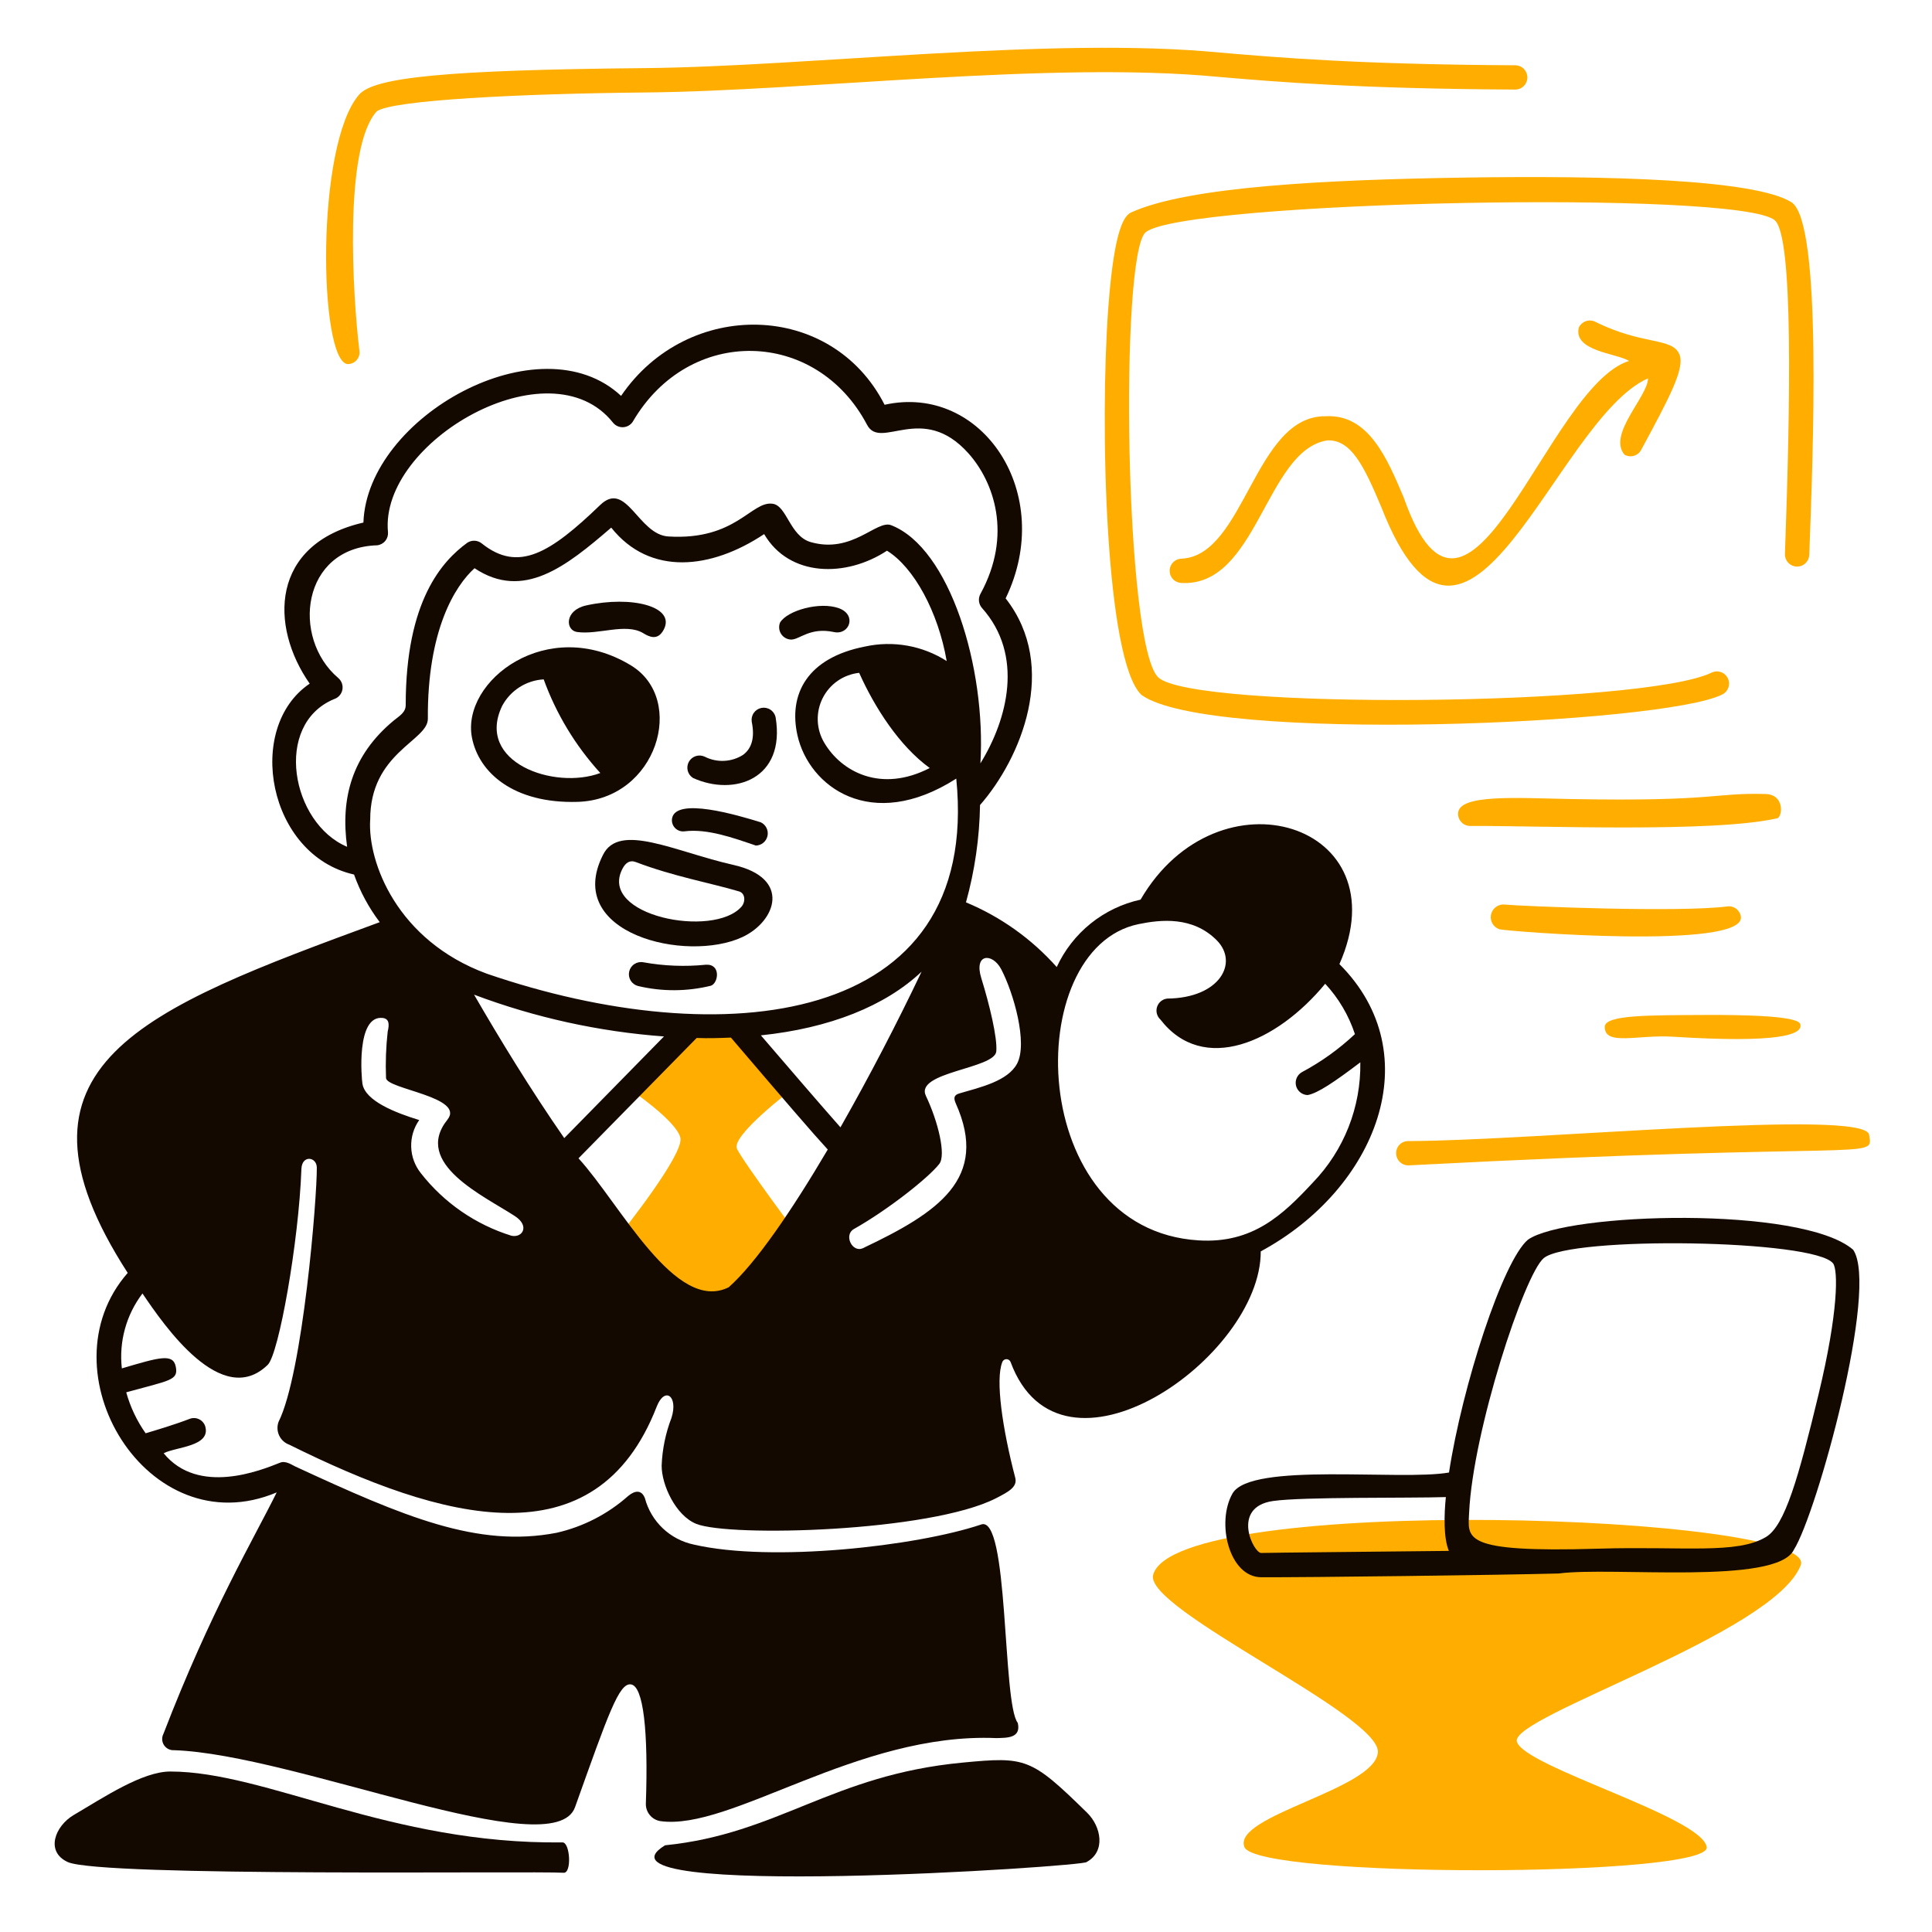 <?xml version="1.0" encoding="UTF-8"?> <svg xmlns="http://www.w3.org/2000/svg" width="155" height="155" viewBox="0 0 155 155" fill="none"><path d="M134.225 83.174C142.935 83.724 144.447 82.949 144.447 82.309C144.447 82.061 144.756 81.377 136.466 81.429C132.495 81.46 128.757 81.399 128.746 82.377C128.741 83.942 131.389 82.99 134.225 83.174Z" fill="#FFAE00"></path><path d="M144.47 125.569C146.02 121.484 94.267 119.732 92.514 126.351C91.785 129.104 110.755 137.605 110.544 140.583C110.334 143.562 98.863 145.653 99.834 148.18C100.804 150.708 137.331 150.625 136.925 148.18C136.519 145.736 122.209 141.74 121.693 139.718C121.176 137.695 142.364 131.075 144.47 125.569Z" fill="#FFAE00"></path><path d="M145.154 44.511C145.44 36.681 146.222 17.77 143.717 16.22C140.769 14.392 129.102 14.069 117.338 14.249C106.385 14.422 95.358 14.964 90.781 17.029C90.292 17.246 89.419 17.977 88.922 24.611C88.216 34.036 88.682 53.014 91.578 55.752C96.982 59.679 133.55 58.112 138.193 55.707C138.419 55.59 138.59 55.389 138.67 55.147C138.75 54.904 138.732 54.641 138.62 54.412C138.508 54.183 138.311 54.007 138.071 53.922C137.83 53.836 137.567 53.848 137.335 53.955C131.814 56.662 95.708 56.979 92.925 54.345C90.222 51.785 89.817 20.377 91.916 18.631C94.933 16.141 139.524 15.193 142.39 17.676C143.887 18.97 143.631 32.517 143.202 44.447C143.193 44.705 143.287 44.956 143.464 45.145C143.64 45.334 143.884 45.445 144.142 45.454C144.401 45.463 144.652 45.37 144.841 45.193C145.03 45.017 145.141 44.773 145.15 44.514L145.154 44.511Z" fill="#FFAE00"></path><path d="M130.328 36.477C130.44 36.541 130.562 36.583 130.69 36.599C130.817 36.615 130.947 36.606 131.071 36.572C131.195 36.537 131.31 36.479 131.411 36.399C131.512 36.32 131.597 36.221 131.659 36.109C133.906 31.94 135.21 29.542 134.729 28.414C134.142 27.052 131.795 27.72 127.958 25.804C127.842 25.75 127.717 25.72 127.589 25.714C127.461 25.709 127.334 25.729 127.213 25.773C127.093 25.817 126.983 25.884 126.889 25.97C126.795 26.057 126.719 26.161 126.665 26.277C126.213 28.18 129.666 28.331 130.696 28.956C124.085 31.009 117.834 54.812 112.621 39.923C111.29 36.778 109.8 33.221 106.377 33.394C100.654 33.296 99.879 44.534 94.831 44.819C94.577 44.815 94.331 44.91 94.145 45.084C93.96 45.259 93.85 45.499 93.839 45.753C93.829 46.007 93.918 46.256 94.088 46.445C94.257 46.635 94.495 46.75 94.749 46.767C100.873 47.147 101.534 36.124 106.475 35.334C108.386 35.237 109.431 37.38 110.816 40.675C117.714 58.344 124.762 33.642 132.217 30.354C132.209 31.814 128.952 34.845 130.328 36.477Z" fill="#FFAE00"></path><path d="M57.522 105.952L64.134 99.272C64.134 99.272 59.613 93.209 59.124 92.164C58.636 91.118 63.509 87.425 63.509 87.425L59.124 82.318H55.476L50.594 87.432C50.594 87.432 54.318 89.96 54.588 91.298C54.858 92.637 49.947 98.787 49.947 98.787L57.522 105.952Z" fill="#FFAE00"></path><path d="M51.715 5.464C35.739 5.614 30.013 6.203 28.81 7.592C25.295 11.652 25.598 28.873 27.863 29.209C28.002 29.215 28.142 29.19 28.271 29.136C28.4 29.082 28.515 29 28.608 28.895C28.701 28.791 28.769 28.666 28.808 28.532C28.847 28.398 28.855 28.256 28.832 28.119C28.306 23.778 27.554 11.87 30.222 8.936C31.436 8.029 41.782 7.513 51.79 7.419C64.864 7.298 84.263 4.885 97.698 6.163C102.444 6.569 108.95 7.119 121.587 7.186C121.841 7.18 122.082 7.075 122.26 6.894C122.438 6.713 122.537 6.47 122.538 6.216C122.539 5.962 122.441 5.718 122.265 5.536C122.089 5.353 121.849 5.247 121.595 5.238C109.033 5.171 102.571 4.621 97.855 4.216C84.398 2.914 64.871 5.341 51.715 5.464Z" fill="#FFAE00"></path><path d="M120.301 74.554C120.996 74.727 139.91 76.224 139.67 73.569C139.655 73.441 139.615 73.318 139.552 73.206C139.488 73.094 139.404 72.996 139.302 72.917C139.201 72.838 139.085 72.78 138.961 72.746C138.837 72.712 138.707 72.703 138.58 72.72C134.72 73.216 122.392 72.72 120.602 72.565C120.361 72.569 120.129 72.659 119.948 72.817C119.766 72.976 119.647 73.194 119.611 73.433C119.575 73.671 119.624 73.914 119.75 74.12C119.877 74.325 120.072 74.479 120.301 74.554Z" fill="#FFAE00"></path><path d="M142.582 65.649C142.996 65.551 143.221 63.738 141.626 63.701C137.512 63.587 137.67 64.319 126.093 64.106C121.641 64.025 116.97 63.686 116.977 65.287C116.977 65.416 117.002 65.543 117.051 65.662C117.1 65.781 117.172 65.889 117.263 65.98C117.354 66.071 117.461 66.143 117.58 66.192C117.699 66.241 117.826 66.266 117.955 66.266C123.325 66.228 137.444 66.83 142.582 65.649Z" fill="#FFAE00"></path><path d="M112.952 91.547C112.823 91.549 112.696 91.577 112.579 91.629C112.461 91.681 112.355 91.757 112.267 91.851C112.18 91.945 112.112 92.056 112.068 92.177C112.024 92.298 112.005 92.427 112.012 92.555C112.015 92.683 112.045 92.809 112.098 92.926C112.151 93.043 112.226 93.148 112.32 93.235C112.414 93.322 112.524 93.39 112.644 93.435C112.764 93.479 112.892 93.5 113.02 93.495C150.736 91.517 150.299 93.149 149.953 91.035C149.608 88.921 123.26 91.512 112.952 91.547Z" fill="#FFAE00"></path><path d="M10.246 102.123C3.34 109.997 11.855 124.095 22.199 119.732C20.363 123.456 16.933 129.179 13.112 139.102C13.039 139.243 13.005 139.401 13.012 139.559C13.02 139.718 13.069 139.872 13.155 140.005C13.242 140.138 13.362 140.246 13.503 140.318C13.645 140.39 13.803 140.423 13.961 140.414C23.665 140.738 44.44 149.734 46.133 144.988C48.804 137.511 49.661 135.013 50.611 135.134C51.626 135.254 52.018 138.91 51.815 144.717C51.81 145.046 51.922 145.366 52.132 145.619C52.341 145.873 52.634 146.044 52.958 146.101C58.622 146.921 68.784 138.962 79.947 139.444C80.719 139.414 81.948 139.489 81.654 138.225C80.398 136.645 80.959 121.406 78.691 122.316C73.53 124.046 61.924 125.363 55.666 123.918C54.731 123.723 53.868 123.271 53.174 122.614C52.481 121.956 51.984 121.119 51.739 120.195C51.477 119.518 50.949 119.556 50.393 120.022C48.761 121.471 46.789 122.486 44.661 122.971C38.331 124.197 32.437 121.699 23.69 117.653C23.404 117.517 22.918 117.171 22.478 117.344C20.921 117.968 15.916 119.999 13.129 116.591C14.121 116.072 16.95 116.058 16.461 114.417C16.42 114.293 16.353 114.18 16.266 114.083C16.179 113.986 16.073 113.908 15.954 113.854C15.836 113.799 15.707 113.77 15.577 113.767C15.447 113.765 15.317 113.789 15.197 113.838C14.031 114.289 12.519 114.741 11.684 114.989C10.98 113.991 10.453 112.879 10.128 111.702C13.64 110.731 14.332 110.754 14.099 109.633C13.88 108.558 12.76 108.903 9.776 109.783C9.533 107.642 10.126 105.489 11.43 103.773C13.168 106.339 17.794 113.085 21.479 109.498C22.367 108.64 23.969 99.644 24.181 93.792C24.219 92.634 25.408 92.799 25.417 93.671C25.44 96.049 24.303 110.167 22.348 114.071C22.283 114.248 22.254 114.437 22.263 114.625C22.271 114.814 22.317 114.998 22.398 115.169C22.478 115.34 22.591 115.493 22.731 115.619C22.871 115.746 23.035 115.843 23.212 115.906C35.504 122.005 47.795 125.422 52.685 112.853C53.324 111.213 54.429 111.988 53.873 113.748C53.401 114.972 53.134 116.265 53.083 117.576C53.075 119.149 54.226 121.601 55.858 122.255C58.513 123.331 74.603 122.909 79.906 120.202C80.915 119.683 81.644 119.299 81.45 118.554C80.413 114.575 79.856 110.709 80.405 109.295C80.427 109.224 80.469 109.163 80.527 109.117C80.585 109.072 80.656 109.046 80.73 109.043C80.803 109.04 80.876 109.059 80.938 109.099C80.999 109.139 81.047 109.197 81.075 109.265C85.09 120.157 101.174 108.918 101.147 100.396C110.442 95.378 114.704 84.58 107.459 77.348C112.453 66.072 97.731 61.477 91.504 72.176C90.042 72.496 88.673 73.151 87.506 74.089C86.339 75.028 85.406 76.224 84.779 77.584C82.774 75.328 80.285 73.553 77.498 72.394C78.204 69.849 78.583 67.226 78.626 64.585C81.883 60.87 84.99 53.506 80.68 48.007C84.742 39.613 78.799 30.737 70.969 32.474C66.722 24.127 55.16 23.932 49.828 31.761C43.328 25.699 29.447 33.424 29.156 41.924C21.687 43.639 21.617 50.236 24.846 54.847C19.611 58.389 21.499 68.62 28.404 70.162C28.892 71.534 29.587 72.822 30.465 73.983C11.504 80.956 -0.54 85.424 10.246 102.123ZM91.341 74.141C93.102 73.78 95.682 73.487 97.622 75.442C99.398 77.24 97.863 80.074 93.644 80.114C93.459 80.135 93.284 80.208 93.139 80.325C92.995 80.443 92.888 80.599 92.83 80.776C92.772 80.953 92.766 81.142 92.813 81.322C92.859 81.502 92.957 81.665 93.094 81.791C96.532 86.244 102.444 83.626 106.318 78.925C107.394 80.084 108.207 81.462 108.702 82.965C107.425 84.167 105.993 85.193 104.445 86.018C104.258 86.124 104.112 86.289 104.028 86.487C103.944 86.684 103.927 86.904 103.979 87.112C104.032 87.32 104.151 87.505 104.319 87.639C104.486 87.773 104.693 87.849 104.908 87.854C105.713 87.711 107.052 86.808 109.135 85.229C109.194 88.821 107.825 92.289 105.329 94.873C102.93 97.452 100.508 99.784 96.16 99.513C82.315 98.663 81.841 76.097 91.341 74.141ZM58.462 103.274C54.19 105.403 49.76 96.587 46.412 92.929L55.894 83.273C56.812 83.311 57.737 83.281 58.639 83.243C63.032 88.388 65.229 90.946 66.409 92.224C63.51 97.143 60.629 101.355 58.462 103.274ZM45.269 91.308C42.576 87.427 40.079 83.335 38.033 79.799C42.925 81.64 48.056 82.769 53.269 83.152L45.269 91.308ZM61.042 83.064C66.556 82.492 71.025 80.709 73.935 77.956C71.917 82.195 69.747 86.36 67.428 90.443C65.902 88.719 63.239 85.62 61.042 83.062V83.064ZM78.727 78.475C78.109 76.49 79.615 76.422 80.322 77.753C81.325 79.671 82.466 83.688 81.601 85.328C80.856 86.734 78.652 87.231 76.974 87.721C76.523 87.849 76.493 88.098 76.681 88.526C79.383 94.552 75.252 97.282 69.242 100.133C68.376 100.546 67.662 99.073 68.512 98.599C71.235 97.064 74.499 94.484 75.357 93.378C75.914 92.663 75.26 89.97 74.282 87.917C73.371 85.991 79.802 85.755 79.93 84.351C80.028 83.258 79.381 80.58 78.727 78.474V78.475ZM27.848 67.937C23.37 66.049 21.903 58.132 26.795 56.09C26.964 56.037 27.115 55.939 27.234 55.807C27.352 55.676 27.433 55.514 27.468 55.341C27.502 55.167 27.489 54.987 27.43 54.82C27.371 54.653 27.269 54.505 27.133 54.391C23.35 51.172 24.184 43.936 30.255 43.748C30.509 43.722 30.744 43.597 30.907 43.4C31.07 43.203 31.149 42.95 31.127 42.694C30.421 35.421 44.133 27.515 49.192 33.924C49.29 34.041 49.415 34.134 49.555 34.194C49.696 34.255 49.848 34.282 50.001 34.273C50.154 34.265 50.302 34.22 50.435 34.144C50.568 34.068 50.681 33.961 50.765 33.833C55.286 26.078 65.5 26.363 69.562 34.081C70.66 36.173 73.984 32.224 77.693 36.368C79.724 38.637 81.259 42.898 78.656 47.651C78.559 47.83 78.52 48.034 78.543 48.236C78.565 48.437 78.65 48.627 78.784 48.779C82.161 52.562 80.845 57.693 78.656 61.243C79.12 53.579 76.204 43.973 71.502 42.138C70.329 41.675 68.389 44.454 65.041 43.491C63.364 43.01 63.138 40.581 61.995 40.416C60.28 40.159 59.061 43.371 53.623 43.04C51.201 42.898 50.261 38.486 48.154 40.513C44.14 44.379 41.593 45.951 38.654 43.601C38.489 43.466 38.284 43.389 38.071 43.381C37.858 43.373 37.648 43.434 37.473 43.556C35.513 44.993 32.549 48.152 32.549 56.562C32.549 57.163 32.053 57.427 31.586 57.81C28.209 60.609 27.313 64.084 27.848 67.937ZM29.701 65.775C29.686 60.381 34.333 59.445 34.326 57.669C34.278 50.574 36.498 47.008 38.071 45.587C41.997 48.197 45.434 45.433 49.038 42.33C52.152 46.242 57.071 45.67 61.306 42.849C63.322 46.301 67.872 46.347 71.16 44.181C73.311 45.505 75.267 49.077 75.951 53.034C74.01 51.795 71.657 51.376 69.407 51.868C64.736 52.778 63.246 55.712 63.976 58.984C64.886 63.083 69.866 66.844 76.719 62.466C78.726 82.461 57.831 84.574 39.045 78.113C31.842 75.458 29.491 69.154 29.698 65.775H29.701ZM74.593 61.615C70.688 63.631 67.506 61.931 66.122 59.577C65.805 59.041 65.628 58.433 65.606 57.811C65.585 57.188 65.719 56.57 65.999 56.013C66.278 55.456 66.692 54.978 67.204 54.623C67.716 54.268 68.309 54.047 68.928 53.98C70.176 56.765 72.152 59.849 74.59 61.616L74.593 61.615ZM30.714 81.67C31.248 81.738 31.233 82.227 31.105 82.751C30.966 83.989 30.92 85.237 30.97 86.482C30.984 87.377 37.356 88.001 35.896 89.829C33.083 93.349 38.868 95.967 41.304 97.562C42.516 98.344 41.929 99.329 41.034 99.141C38.154 98.247 35.615 96.494 33.76 94.116C33.282 93.515 33.011 92.776 32.989 92.009C32.966 91.241 33.191 90.487 33.632 89.859C31.714 89.272 29.299 88.324 29.078 86.948C29.013 86.598 28.54 81.408 30.714 81.67Z" fill="#130900"></path><path d="M87.182 149.383C88.726 148.541 88.347 146.54 87.219 145.435C82.699 141.003 82.299 140.928 77.223 141.41C66.729 142.403 62.442 147.127 53.355 148.044C46.126 152.475 87.324 149.73 87.182 149.383Z" fill="#130900"></path><path d="M63.472 51.312C64.167 51.312 64.984 50.296 66.909 50.709C68.144 50.973 68.767 49.333 67.308 48.799C65.789 48.243 63.178 48.965 62.584 49.942C62.523 50.09 62.498 50.252 62.513 50.412C62.527 50.572 62.58 50.726 62.668 50.861C62.755 50.995 62.874 51.107 63.014 51.186C63.154 51.264 63.312 51.307 63.472 51.312Z" fill="#130900"></path><path d="M46.337 64.332C52.715 64.144 55.1 56.11 50.625 53.387C43.914 49.31 37.01 54.623 37.86 59.157C38.401 62 41.225 64.483 46.337 64.332ZM40.289 56.629C40.616 56.019 41.093 55.504 41.676 55.132C42.26 54.76 42.928 54.543 43.619 54.504C44.627 57.282 46.171 59.835 48.163 62.018C44.456 63.399 38.115 61.15 40.289 56.629Z" fill="#130900"></path><path d="M55.597 62.414C58.906 63.918 63.051 62.496 62.224 57.532C62.166 57.285 62.015 57.07 61.801 56.932C61.588 56.795 61.33 56.746 61.081 56.796C60.832 56.847 60.612 56.992 60.469 57.202C60.326 57.411 60.27 57.668 60.313 57.918C60.562 59.154 60.328 60.04 59.606 60.567C59.151 60.853 58.631 61.017 58.094 61.042C57.558 61.067 57.024 60.953 56.545 60.71C56.32 60.602 56.063 60.583 55.826 60.659C55.588 60.734 55.389 60.897 55.267 61.115C55.146 61.333 55.113 61.588 55.174 61.83C55.235 62.071 55.387 62.28 55.597 62.414Z" fill="#130900"></path><path d="M46.291 50.703C48.007 50.95 50.195 49.958 51.594 50.792C52.053 51.071 52.768 51.455 53.257 50.499C54.212 48.664 50.685 47.761 47.022 48.574C45.276 48.965 45.359 50.567 46.291 50.703Z" fill="#130900"></path><path d="M54.927 66.694C56.754 66.468 58.83 67.22 60.64 67.837C60.86 67.832 61.072 67.752 61.242 67.612C61.412 67.471 61.529 67.277 61.575 67.061C61.621 66.846 61.593 66.621 61.496 66.424C61.398 66.226 61.237 66.067 61.038 65.972C59.098 65.37 54.269 63.956 53.923 65.633C53.895 65.773 53.901 65.918 53.941 66.055C53.98 66.193 54.052 66.319 54.151 66.423C54.249 66.526 54.371 66.605 54.506 66.653C54.641 66.7 54.785 66.714 54.927 66.694Z" fill="#130900"></path><path d="M148.674 100.265C144.575 96.713 125.649 97.271 122.58 99.46C120.557 101.176 117.314 111.195 116.25 118.137C112.36 118.822 100.333 117.273 98.879 119.823C97.556 122.154 98.609 126.525 101.182 126.539C104.973 126.554 120.235 126.365 125.049 126.238C129.321 125.667 142.574 127.201 143.921 124.327C145.748 121.447 150.765 103.304 148.674 100.265ZM101.188 124.591C100.563 124.614 98.743 120.913 102.127 120.423C104.512 120.077 113.004 120.204 115.998 120.107C115.855 121.496 115.803 123.386 116.239 124.425C110.643 124.486 101.828 124.569 101.188 124.591ZM145.899 111.864C144.289 118.544 143.206 122.387 141.686 123.305C139.362 124.712 135.047 124.043 128.254 124.246C117.181 124.584 117.775 123.418 117.865 121.35C118.166 114.836 122.281 102.273 123.845 100.942C125.959 99.151 145.591 99.43 147.066 101.363C147.463 101.897 147.508 105.177 145.899 111.864Z" fill="#130900"></path><path d="M56.635 77.397C54.961 77.566 53.272 77.5 51.617 77.202C51.368 77.153 51.109 77.204 50.897 77.343C50.684 77.481 50.534 77.698 50.478 77.945C50.422 78.193 50.465 78.453 50.597 78.669C50.73 78.886 50.942 79.042 51.188 79.105C53.11 79.562 55.114 79.554 57.032 79.083C57.635 78.887 57.861 77.329 56.635 77.397Z" fill="#130900"></path><path d="M58.823 69.386C54.174 68.341 49.669 65.942 48.375 68.59C45.178 74.893 55.062 77.278 59.561 75.179C62.253 73.923 63.532 70.44 58.823 69.386ZM59.486 72.742C57.247 75.299 47.961 73.471 49.94 69.695C50.181 69.232 50.519 68.974 51.008 69.161C54.047 70.319 56.988 70.831 59.29 71.516C59.794 71.659 59.831 72.343 59.486 72.742Z" fill="#130900"></path><path d="M5.424 149.383C8.034 150.602 42.906 150.091 45.216 150.248C45.885 150.301 45.742 147.803 45.125 147.811C31.291 147.986 21.371 142.125 13.661 142.125C11.422 142.125 8.334 144.19 5.913 145.615C4.421 146.494 3.618 148.542 5.424 149.383Z" fill="#130900"></path></svg> 